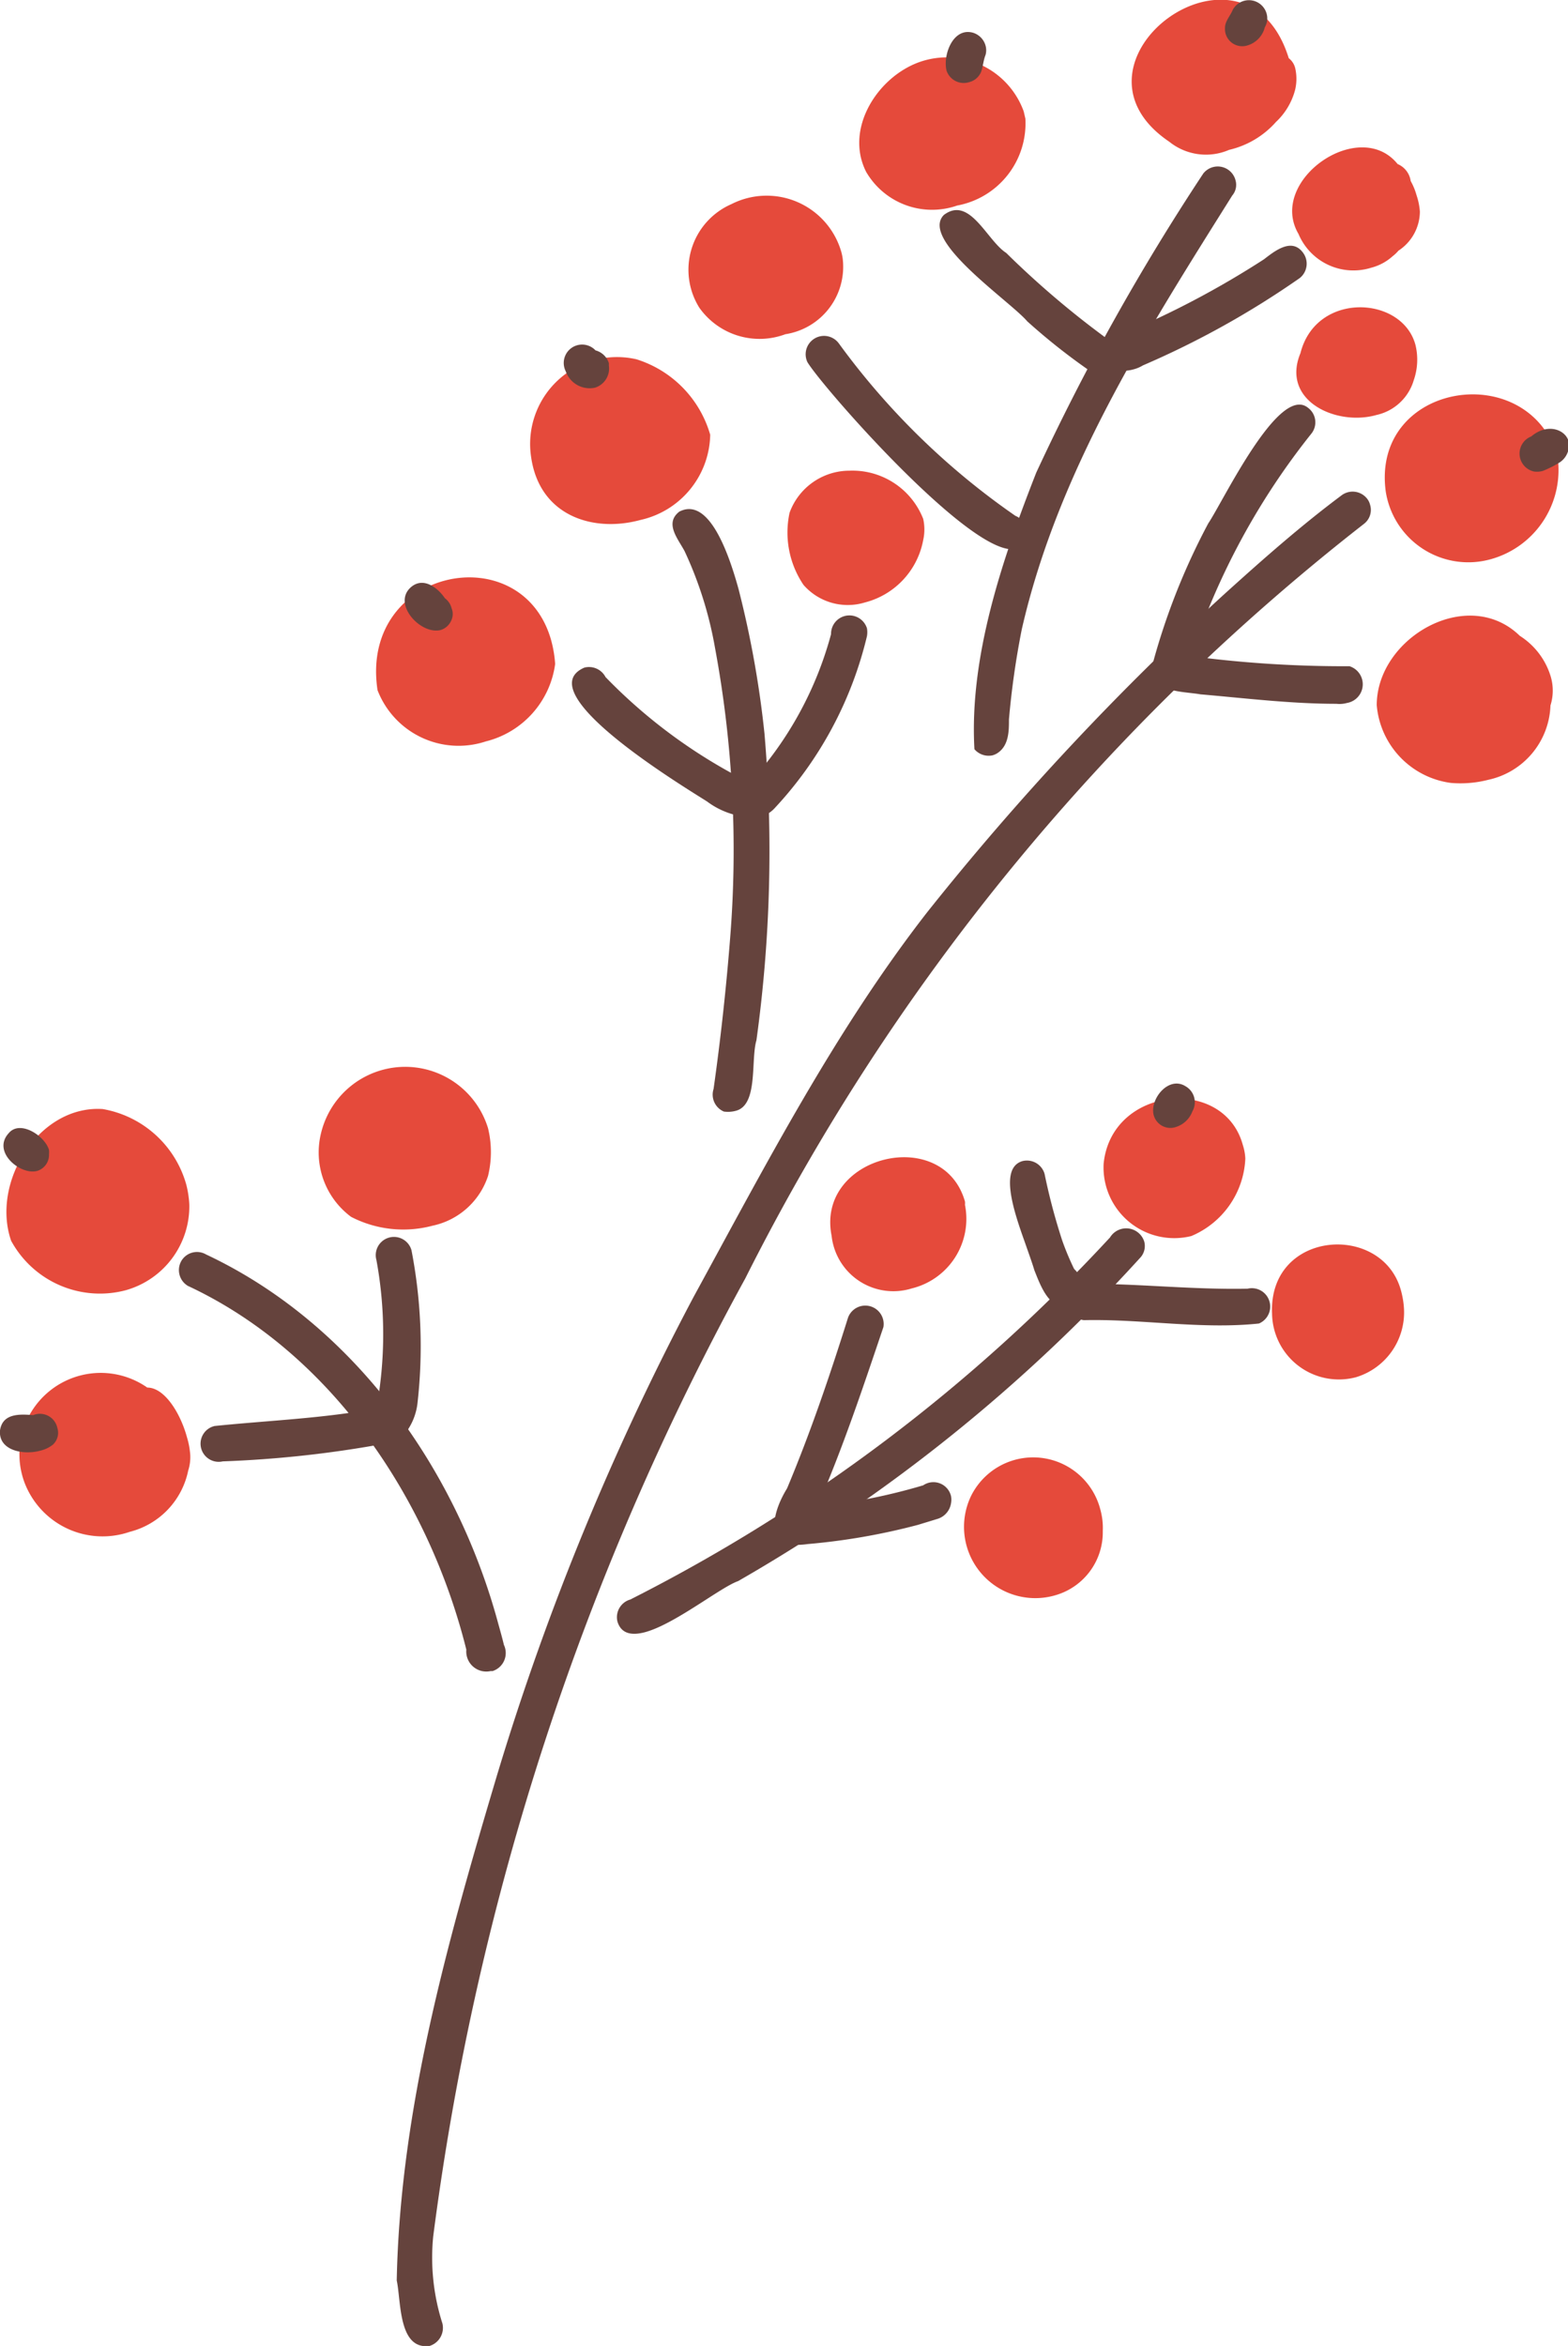 <svg xmlns="http://www.w3.org/2000/svg" viewBox="0 0 56.32 84.23"><defs><style>.cls-1{fill:#65433d;}.cls-2{fill:#e54a3b;}</style></defs><g id="レイヤー_2" data-name="レイヤー 2"><g id="イラスト"><path class="cls-1" d="M14.25,81.88c.12-6.12,1.82-12.15,3.56-18a95.57,95.57,0,0,1,7.1-17.31c2.58-4.72,5.07-9.54,8.38-13.8A98.57,98.57,0,0,1,44,21.31c1.35-1.22,2.72-2.43,4.18-3.52a.66.66,0,0,1,.92.11.57.57,0,0,1,.11.22.63.63,0,0,1-.22.69A79.73,79.73,0,0,0,26.77,45.9,97.47,97.47,0,0,0,15.56,80.3a7.76,7.76,0,0,0,.33,3.12.68.68,0,0,1-.46.81C14.3,84.38,14.41,82.61,14.25,81.88Z"/><path class="cls-1" d="M22.18,58.23a.66.66,0,0,1,.46-.8,60.9,60.9,0,0,0,17.23-13h0a.68.68,0,0,1,1.23.15.62.62,0,0,1-.12.55A59.6,59.6,0,0,1,26.51,56.77c-.63.22-2.25,1.53-3.33,1.83C22.7,58.73,22.32,58.67,22.18,58.23Z"/><path class="cls-1" d="M29,55.44c-1.57.23-1.31-1.06-.73-2,.84-2,1.54-4.06,2.19-6.13a.66.66,0,0,1,1.27.34C31,49.81,30.27,52,29.36,54.09a21.14,21.14,0,0,0,3.8-.76.65.65,0,0,1,1,.39.69.69,0,0,1,0,.25.7.7,0,0,1-.47.56l-.72.22A23.29,23.29,0,0,1,29,55.44Z"/><path class="cls-1" d="M38.93,47.4a.66.66,0,0,1,0-1.31c2,0,3.93.22,5.88.18a.66.66,0,0,1,.41,1.25C43.15,47.74,41,47.35,38.93,47.4Z"/><path class="cls-1" d="M37.15,45.6c-.06-.21-.19-.57-.34-1-.4-1.12-.92-2.66-.09-2.91a.66.66,0,0,1,.8.46,21.62,21.62,0,0,0,.64,2.41,9.8,9.8,0,0,0,.42,1,1.12,1.12,0,0,1,.3.5.62.62,0,0,1-.29.73l-.16.06C37.71,47.12,37.37,46.15,37.15,45.6Z"/><path class="cls-1" d="M17.62,60a.72.72,0,0,1-.87-.77c-1.36-5.45-4.88-10.67-10-13.06a.66.66,0,0,1-.24-.89.65.65,0,0,1,.89-.24c5.3,2.49,9,7.7,10.5,13.27.07.25.14.5.2.75a.68.68,0,0,1-.41.94Z"/><path class="cls-1" d="M8,52.47a.65.65,0,0,1-.29-1.27c1.94-.2,3.9-.27,5.81-.63a14.69,14.69,0,0,0,0-5.33.65.65,0,0,1,1.26-.35A18.12,18.12,0,0,1,15,50.34a2.17,2.17,0,0,1-.56,1.26c-.25.1-.51.18-.77.26A40,40,0,0,1,8,52.47Z"/><path class="cls-1" d="M26,39.91a.66.66,0,0,1-.37-.81c.25-1.76.45-3.59.59-5.35a39.72,39.72,0,0,0-.54-10.5,13.8,13.8,0,0,0-1.09-3.46c-.24-.45-.73-1-.19-1.42.93-.48,1.64,1,2.13,2.79a36,36,0,0,1,.93,5.19,49.63,49.63,0,0,1-.29,11c-.21.71.07,2.31-.73,2.53A1.08,1.08,0,0,1,26,39.91Z"/><path class="cls-1" d="M25.4,28.78c-.83-.53-6.46-3.92-4.41-4.81a.67.67,0,0,1,.76.34,19,19,0,0,0,5.18,3.79,12.87,12.87,0,0,0,2.92-5.33.66.66,0,0,1,1.29-.21.84.84,0,0,1,0,.28A13.7,13.7,0,0,1,27.84,29a1.17,1.17,0,0,1-.53.34A2.85,2.85,0,0,1,25.4,28.78Z"/><path class="cls-1" d="M35,26.9c-.19-3.32,1-6.82,2.22-9.93a82,82,0,0,1,6-10.74.66.66,0,0,1,1.16.25.59.59,0,0,1-.12.54C41.18,11.93,38,16.9,36.7,22.6a29.89,29.89,0,0,0-.46,3.23c0,.4,0,.9-.37,1.18a.65.65,0,0,1-.22.11A.67.67,0,0,1,35,26.9Z"/><path class="cls-1" d="M48,25.27c-1.63,0-3.26-.2-4.88-.34-.62-.11-1.65-.05-1.78-.86a24,24,0,0,1,2.06-5.28c.54-.8,2.53-5,3.58-4.15a.65.65,0,0,1,.13.92,25.63,25.63,0,0,0-4.33,8,41.91,41.91,0,0,0,5.69.36.68.68,0,0,1-.09,1.32A1,1,0,0,1,48,25.27Z"/><path class="cls-1" d="M39.67,12.42a.65.65,0,0,1,.58-.4A32.43,32.43,0,0,0,45.4,9.31c.4-.31,1-.78,1.4-.24a.66.66,0,0,1-.11.91,31.72,31.72,0,0,1-5.64,3.14,1.22,1.22,0,0,1-.33.14C40.14,13.43,39.44,13.17,39.67,12.42Z"/><path class="cls-1" d="M39.15,13.32a22.54,22.54,0,0,1-2.25-1.78c-.62-.73-3.88-2.92-3-3.82.93-.71,1.55.92,2.24,1.36a32.61,32.61,0,0,0,3.91,3.29.9.9,0,0,1,.21.27h0s0,0,0,0v0l0,.07v0a.65.65,0,0,1-.5.77A.59.59,0,0,1,39.15,13.32Z"/><path class="cls-1" d="M29,13a.66.66,0,0,1,1.13-.67,26.42,26.42,0,0,0,6.34,6.19.66.66,0,0,1,.39.44.53.53,0,0,1,0,.33.52.52,0,0,1-.35.41C35,20.13,29.53,13.89,29,13Z"/><path class="cls-2" d="M34.87,53.73a2.49,2.49,0,0,1,4.65.46,2.46,2.46,0,0,1,.09.78,2.35,2.35,0,0,1-1.68,2.3A2.56,2.56,0,0,1,34.87,53.73Z"/><path class="cls-2" d="M45.69,47.15c-.12-3,4-3.27,4.64-.78a3.06,3.06,0,0,1,.1.64,2.43,2.43,0,0,1-1.73,2.44A2.4,2.4,0,0,1,45.69,47.15Z"/><path class="cls-2" d="M39.64,41.79c.27-2.79,4.32-3.18,5-.68a1.85,1.85,0,0,1,.09.49,3.17,3.17,0,0,1-1.94,2.78A2.54,2.54,0,0,1,39.64,41.79Z"/><path class="cls-2" d="M29.87,44.37c-.57-2.87,4-4,4.79-1.23a.56.56,0,0,1,0,.12,2.57,2.57,0,0,1-1.91,3A2.23,2.23,0,0,1,29.87,44.37Z"/><path class="cls-2" d="M12.61,43.69a2.88,2.88,0,0,1-1.08-3,3.11,3.11,0,0,1,6-.18,3.62,3.62,0,0,1,0,1.71,2.68,2.68,0,0,1-2,1.79A4.08,4.08,0,0,1,12.61,43.69Z"/><path class="cls-2" d="M.4,44.55c-.73-2.11,1-4.88,3.29-4.73a3.79,3.79,0,0,1,3,2.71,3.59,3.59,0,0,1,.11.72A3.13,3.13,0,0,1,4.5,46.33,3.63,3.63,0,0,1,.4,44.55Z"/><path class="cls-2" d="M.88,53.23a2.92,2.92,0,0,1,4.41-3.41c.63,0,1.2.94,1.43,1.8a2.73,2.73,0,0,1,.1.48,0,0,0,0,1,0,0v0s0,0,0,0a1.56,1.56,0,0,1-.06.7A2.86,2.86,0,0,1,4.66,55,3,3,0,0,1,.88,53.23Z"/><path class="cls-2" d="M13.56,24.78C12.9,20.4,18.75,19.22,19.8,23a4.33,4.33,0,0,1,.14.84,3.32,3.32,0,0,1-2.49,2.78A3.12,3.12,0,0,1,13.56,24.78Z"/><path class="cls-2" d="M19.08,16.43a3.12,3.12,0,0,1,3.78-3.53,4,4,0,0,1,2.65,2.71A3.2,3.2,0,0,1,23,18.67C21.31,19.13,19.39,18.53,19.08,16.43Z"/><path class="cls-2" d="M28.86,21a3.36,3.36,0,0,1-.5-2.59,2.29,2.29,0,0,1,2.15-1.51,2.73,2.73,0,0,1,2.65,1.73,1.74,1.74,0,0,1,0,.76,2.85,2.85,0,0,1-2.09,2.24A2.11,2.11,0,0,1,28.86,21Z"/><path class="cls-2" d="M25.12,11.05a2.57,2.57,0,0,1,1.15-3.72,2.79,2.79,0,0,1,3.95,1.72,1.84,1.84,0,0,1,.05.25A2.45,2.45,0,0,1,28.21,12,2.65,2.65,0,0,1,25.12,11.05Z"/><path class="cls-2" d="M31.11,6.17c-.78-1.54.4-3.4,1.91-3.94A2.94,2.94,0,0,1,36.77,4l.06.26a3,3,0,0,1-2.45,3.12A2.74,2.74,0,0,1,31.11,6.17Z"/><path class="cls-2" d="M42,5.09c-4.25-2.87,2.74-8,4.29-3a.64.64,0,0,1,.23.35,1.71,1.71,0,0,1,0,.78,2.42,2.42,0,0,1-.69,1.16h0a3.22,3.22,0,0,1-1.68,1A2.1,2.1,0,0,1,42,5.09Z"/><path class="cls-2" d="M46.64,8.4c-1.12-1.91,2.18-4.22,3.56-2.51a.78.78,0,0,1,.47.61,2.28,2.28,0,0,1,.21.51A2.33,2.33,0,0,1,51,7.6,1.69,1.69,0,0,1,50.23,9a1.34,1.34,0,0,1-.21.2,1.82,1.82,0,0,1-.76.41A2.14,2.14,0,0,1,46.64,8.4Z"/><path class="cls-2" d="M46.71,12.68c.56-2.22,3.65-2.07,4.13-.3a2.24,2.24,0,0,1-.06,1.27,1.8,1.8,0,0,1-1.34,1.25C48,15.31,46,14.39,46.71,12.68Z"/><path class="cls-2" d="M49.77,17.62c-.5-3.92,5.19-4.79,6.2-1.15a1.24,1.24,0,0,1,0,.16,3.32,3.32,0,0,1-2.43,3.45A3,3,0,0,1,49.77,17.62Z"/><path class="cls-2" d="M52.11,28.11a3.08,3.08,0,0,1-2.66-2.79c0-2.42,3.27-4.31,5.14-2.49a2.63,2.63,0,0,1,1.1,1.43,1.78,1.78,0,0,1,0,1.07A2.83,2.83,0,0,1,53.45,28,4,4,0,0,1,52.11,28.11Z"/><path class="cls-1" d="M.31,40.69c.41-.5,1.31.1,1.45.6a.77.77,0,0,1,0,.15.6.6,0,0,1-.42.6C.74,42.21-.3,41.36.31,40.69Z"/><path class="cls-1" d="M0,51.36c.09-.62.71-.59,1.19-.55a.64.64,0,0,1,.87.46.58.58,0,0,1-.16.6,1.15,1.15,0,0,1-.43.21C.84,52.26-.06,52.08,0,51.36Z"/><path class="cls-1" d="M41.43,40c-.11-.58.56-1.37,1.15-1a.66.66,0,0,1,.25.9.93.93,0,0,1-.61.57A.62.62,0,0,1,41.43,40Z"/><path class="cls-1" d="M14.71,21.13c.45-.46,1-.05,1.27.35a.63.63,0,0,1,.24.36.53.53,0,0,1,0,.41.61.61,0,0,1-.39.37C15.13,22.8,14.13,21.74,14.71,21.13Z"/><path class="cls-1" d="M20.32,13.33a.66.66,0,0,1,1.07-.75.69.69,0,0,1,.48.46s0,.06,0,.09a.72.72,0,0,1-.5.79A.91.91,0,0,1,20.32,13.33Z"/><path class="cls-1" d="M34,2.54c-.14-.55.22-1.55.93-1.37a.67.67,0,0,1,.47.47.62.62,0,0,1,0,.33c-.08.2-.09.41-.16.61a.63.63,0,0,1-.43.37A.65.65,0,0,1,34,2.54Z"/><path class="cls-1" d="M44,1c0-.24.19-.43.28-.65A.66.66,0,0,1,45.5.51a.63.63,0,0,1-.07.47.91.91,0,0,1-.62.65A.62.62,0,0,1,44,1Z"/><path class="cls-1" d="M55.1,16.93A.66.66,0,0,1,55,15.67c.58-.49,1.22-.25,1.34.17a.74.74,0,0,1-.3.75,3.73,3.73,0,0,1-.63.32A.78.78,0,0,1,55.1,16.93Z"/></g></g></svg>